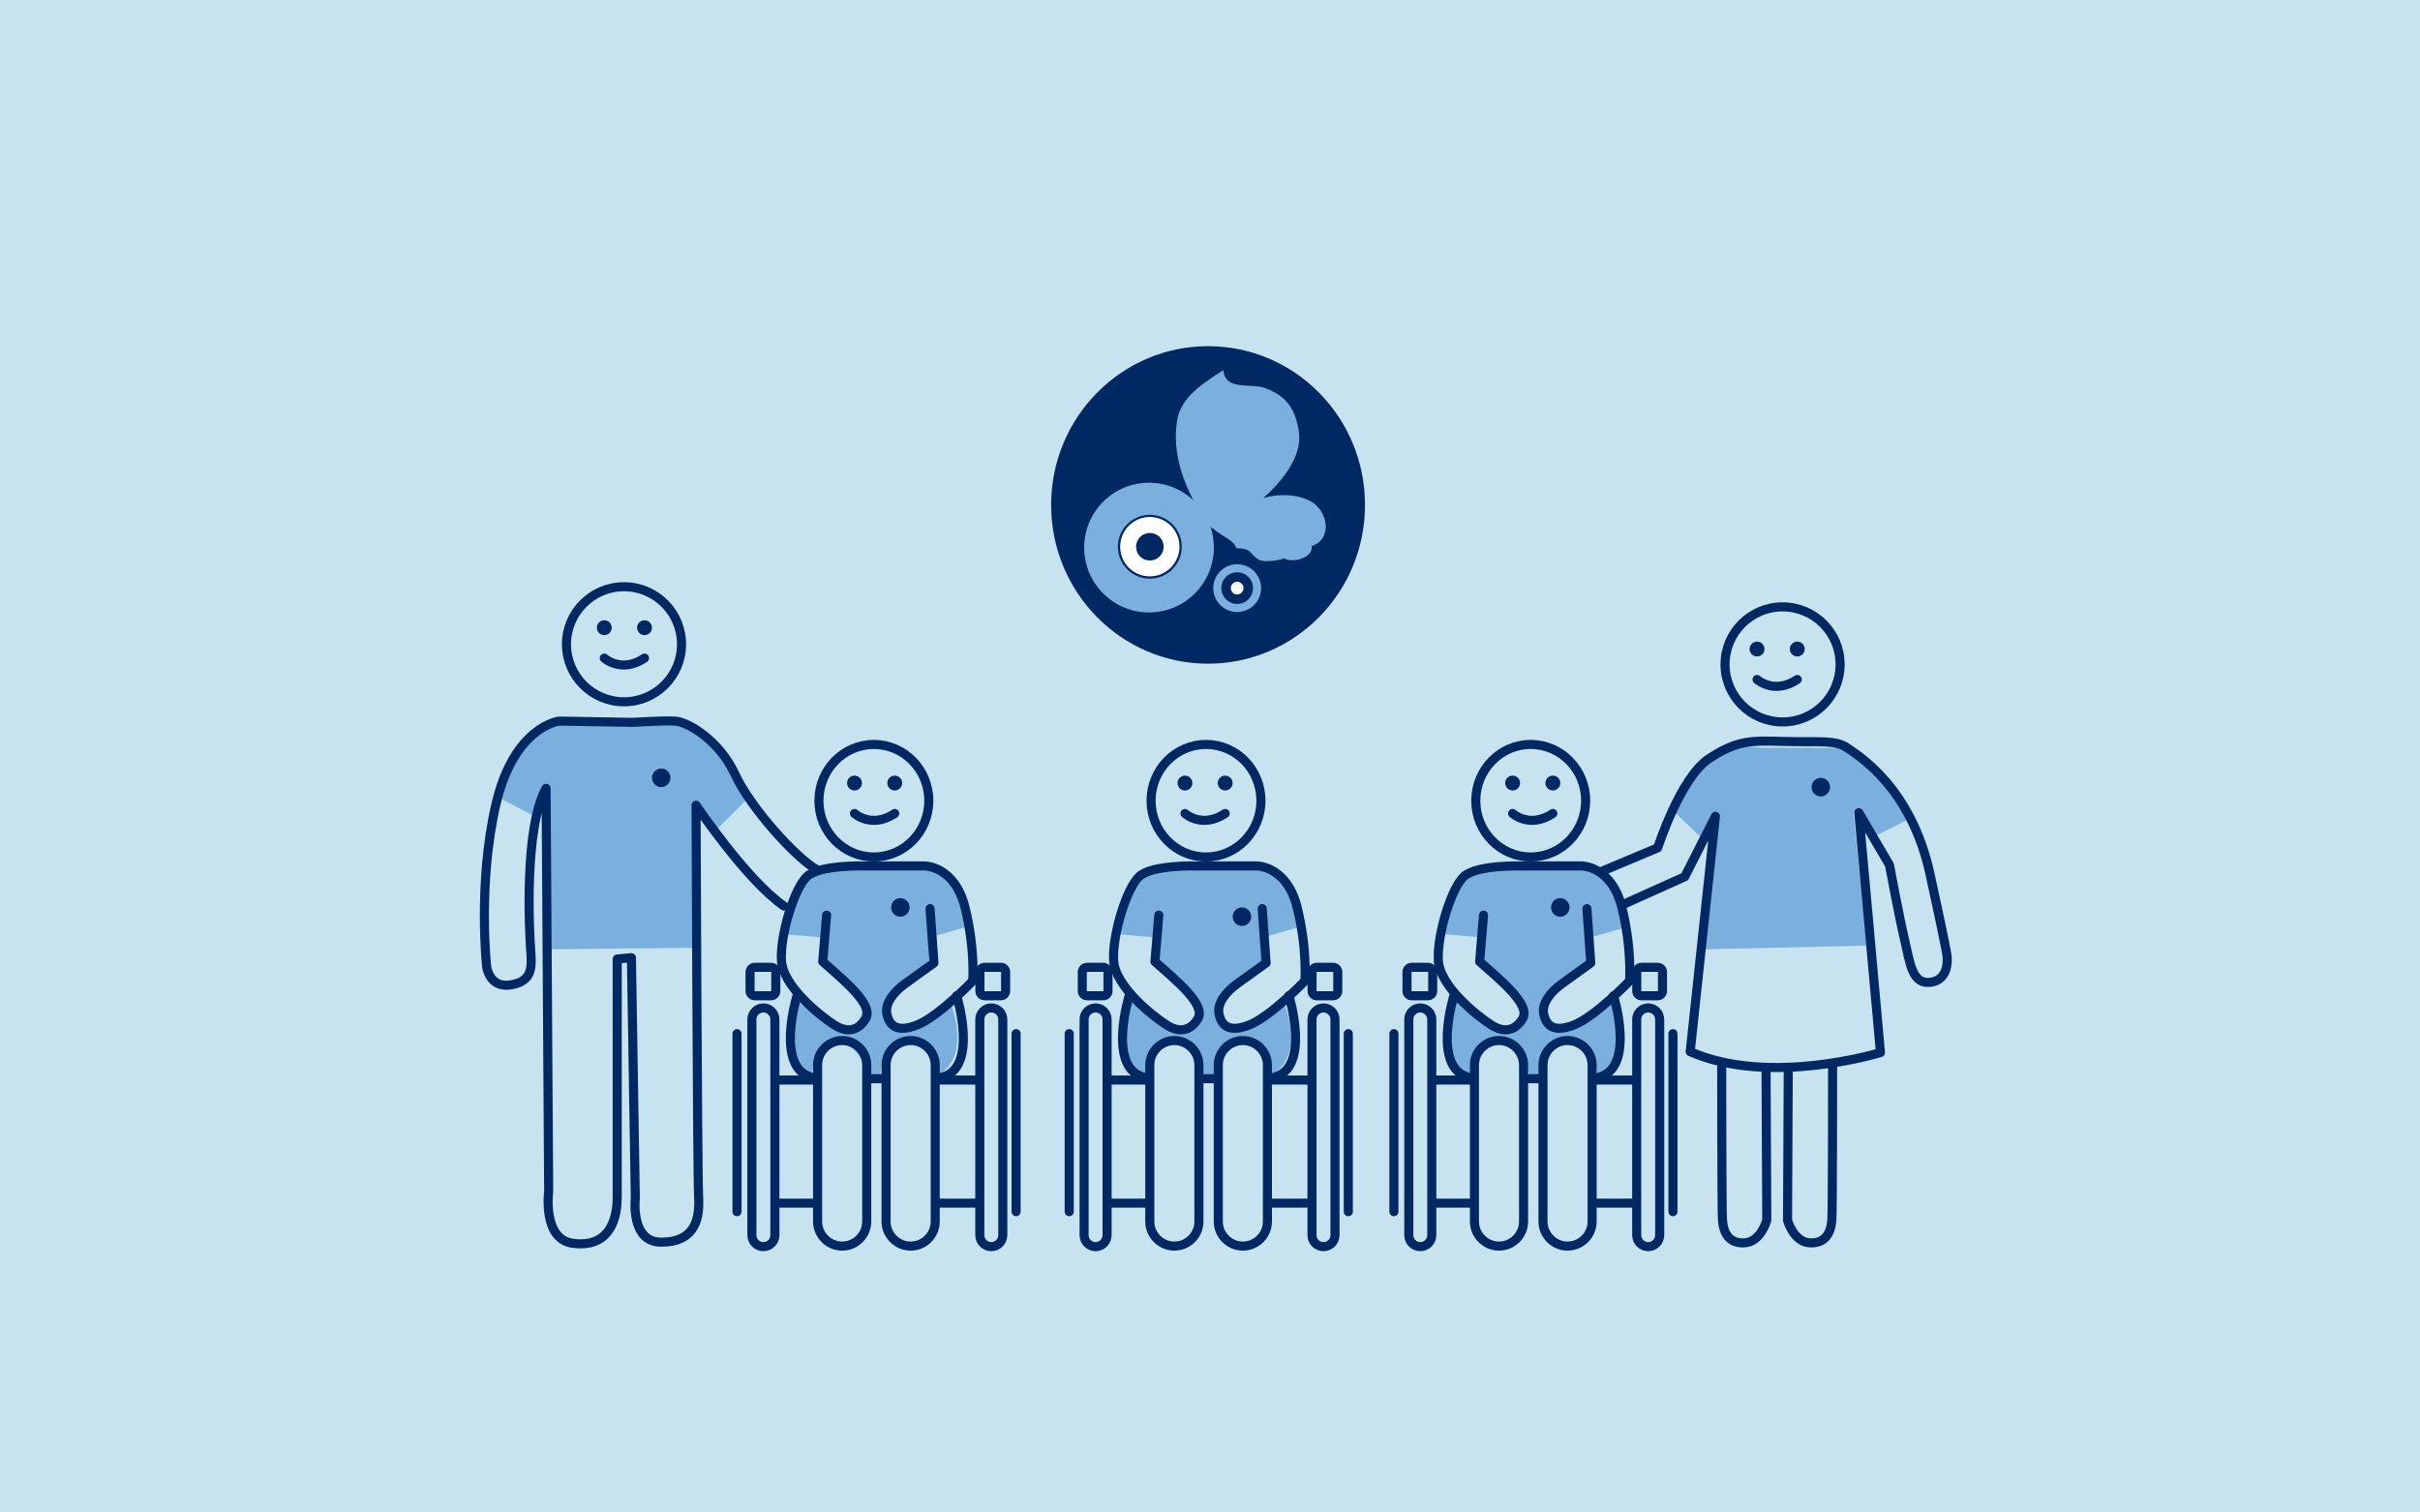 <?xml version="1.0" encoding="UTF-8"?>
<!-- Generator: Adobe Illustrator 24.0.3, SVG Export Plug-In . SVG Version: 6.00 Build 0)  -->
<svg version="1.1" id="Layer_1" xmlns="http://www.w3.org/2000/svg" xmlns:xlink="http://www.w3.org/1999/xlink" x="0px" y="0px" viewBox="0 0 400 250" style="enable-background:new 0 0 400 250;" xml:space="preserve">
<style type="text/css">
	.st0{fill:#C7E3EF;}
	.st1{fill:#7AAFDE;}
	.st2{fill:none;stroke:#002963;stroke-width:1.5;stroke-linecap:round;stroke-linejoin:round;stroke-miterlimit:10;}
	.st3{fill:#002963;}
	.st4{fill:#FFFFFF;}
</style>
<g id="Layer_1_1_">
	<rect class="st0" width="400" height="250"/>
</g>
<g id="Layer_2_1_">
	<path class="st1" d="M129.3,154.4c0,0,1.28-8.44,4.35-9.72s6.04-1.33,6.04-1.33h8.6c0,0,6.91-1.31,9.21,2.97s2.35,6.86,2.35,6.86   l-5.73,1.64l-0.77-4.5l0.15,8.7c0,0-7.06,4.5-7.06,8.08s2.81,4.45,10.75-1.17c0,0,3.53,8.85-2.35,11.92c0,0-0.41-6.45-5.58-5.78   c-3.94,0.51-3.73,5.78-3.73,5.78h-1.94c0,0-1.5-5.01-4.3-5.27c-4.91-0.46-5.12,5.27-5.12,5.27s-6.91-1.18-2.81-12.69   c0,0,1.61,1.34,5.78,4.4c2.51,1.84,8.9-1.64,2.76-6.86c-3.72-3.16-4.5-3.58-4.5-3.58l0.31-4.19L129.3,154.4z"/>
	<path class="st1" d="M184.41,154.4c0,0,1.28-8.44,4.35-9.72s6.04-1.33,6.04-1.33h8.6c0,0,6.91-1.31,9.21,2.97s2.35,6.86,2.35,6.86   l-5.73,1.64l-0.77-4.5l0.15,8.7c0,0-7.06,4.5-7.06,8.08s2.81,4.45,10.75-1.17c0,0,3.53,8.85-2.35,11.92c0,0-0.41-6.45-5.58-5.78   c-3.94,0.51-3.73,5.78-3.73,5.78h-1.94c0,0-1.5-5.01-4.3-5.27c-4.91-0.46-5.12,5.27-5.12,5.27s-6.91-1.18-2.81-12.69   c0,0,1.61,1.34,5.78,4.4c2.51,1.84,8.9-1.64,2.76-6.86c-3.72-3.16-4.5-3.58-4.5-3.58l0.31-4.19L184.41,154.4z"/>
	<path class="st1" d="M238.53,154.4c0,0,1.28-8.44,4.35-9.72s6.04-1.33,6.04-1.33h8.6c0,0,6.91-1.31,9.21,2.97s2.35,6.86,2.35,6.86   l-5.73,1.64l-0.77-4.5l0.15,8.7c0,0-7.06,4.5-7.06,8.08s2.81,4.45,10.75-1.17c0,0,3.53,8.85-2.35,11.92c0,0-0.41-6.45-5.58-5.78   c-3.94,0.51-3.73,5.78-3.73,5.78h-1.94c0,0-1.5-5.01-4.3-5.27c-4.91-0.46-5.12,5.27-5.12,5.27s-6.91-1.18-2.81-12.69   c0,0,1.61,1.34,5.78,4.4c2.51,1.84,8.9-1.64,2.76-6.86c-3.72-3.16-4.5-3.58-4.5-3.58l0.31-4.19L238.53,154.4z"/>
	<path class="st1" d="M81.98,131.59l5.88,3.07l1.84-3.89l0.46,26.14l24.71-0.25l-0.15-24.56l3.43,5.32l5.83-5.83l-5.12-8.19   l-6.98-4.09l-20.06,0.01C91.83,119.33,85.82,119.82,81.98,131.59"/>
	<path class="st1" d="M276.65,134.1l4.35,4.15l2.56-4.15l-2.41,22.82l27.43-0.62l-2.25-22.2l2.97,4.4l6.34-3.17   c0,0-4.96-8.9-11.1-11.72h-2.81h-10.75C290.98,123.61,281.56,121.31,276.65,134.1"/>
	<path class="st2" d="M264.76,144.02l9.24-3.88c0,0,3.73-11.62,8.49-14.75c4.77-3.13,7.01-2.98,12.67-2.83s8.2-0.3,10.14,1.04   c1.94,1.34,10.58,6.56,13.71,20.87s2.83,13.71,2.83,13.71s0.45,3.73-2.68,4.17c-3.13,0.45-3.43-3.13-4.32-6.86   s-2.53-12.52-2.53-12.52l-5.07-8.64l3.58,39.65c0,0-18.33,5.66-31.45-0.15l4.17-38.9l-5.07,9.99l-10.28,4.62"/>
	<line class="st2" x1="198.27" y1="178.3" x2="201.25" y2="178.3"/>
	<path class="st2" d="M213.04,164.59c0,0,3.73,12-2.53,13.49"/>
	<path class="st2" d="M186.64,164.59c0,0-3.73,12,2.53,13.49"/>
	<line class="st2" x1="209.82" y1="198.87" x2="216.23" y2="198.87"/>
	<line class="st2" x1="209.82" y1="178.52" x2="216.23" y2="178.52"/>
	<line class="st2" x1="183.37" y1="198.87" x2="189.77" y2="198.87"/>
	<line class="st2" x1="183.37" y1="178.52" x2="189.77" y2="178.52"/>
	<line class="st2" x1="222.86" y1="170.85" x2="222.86" y2="200.28"/>
	<line class="st2" x1="176.73" y1="170.85" x2="176.73" y2="200.28"/>
	<path class="st2" d="M220.35,164.59h-2.71c-0.42,0-0.77-0.34-0.77-0.77v-3.16c0-0.42,0.34-0.77,0.77-0.77h2.71   c0.42,0,0.77,0.34,0.77,0.77v3.16C221.12,164.24,220.78,164.59,220.35,164.59z"/>
	<path class="st2" d="M182.37,164.59h-2.71c-0.42,0-0.77-0.34-0.77-0.77v-3.16c0-0.42,0.34-0.77,0.77-0.77h2.71   c0.42,0,0.77,0.34,0.77,0.77v3.16C183.14,164.24,182.8,164.59,182.37,164.59z"/>
	<path class="st2" d="M218.76,206.06L218.76,206.06c-1.05,0-1.9-0.85-1.9-1.9V168.5c0-1.05,0.86-1.9,1.9-1.9s1.9,0.86,1.9,1.9v35.66   C220.66,205.2,219.81,206.06,218.76,206.06z"/>
	<path class="st2" d="M181.09,206.06L181.09,206.06c-1.05,0-1.9-0.85-1.9-1.9V168.5c0-1.05,0.86-1.9,1.9-1.9   c1.05,0,1.9,0.86,1.9,1.9v35.66C182.99,205.2,182.14,206.06,181.09,206.06z"/>
	<path class="st2" d="M205.43,205.97L205.43,205.97c-2.23,0-4.06-1.83-4.06-4.06v-25.86c0-2.23,1.83-4.06,4.06-4.06   s4.06,1.83,4.06,4.06v25.86C209.49,204.14,207.67,205.97,205.43,205.97z"/>
	<path class="st2" d="M194.11,205.97L194.11,205.97c-2.23,0-4.06-1.83-4.06-4.06v-25.86c0-2.23,1.83-4.06,4.06-4.06   s4.06,1.83,4.06,4.06v25.86C198.17,204.14,196.34,205.97,194.11,205.97z"/>
	<path class="st2" d="M191.54,151.26l-0.64,7.69c3.63,3.21,8.47,7.17,7.1,9.43c-1.09,1.8-2.82,2.53-5.17,1.04   c-2.35-1.5-8.55-6.41-8.76-10.69c-0.21-4.27,2.14-11.97,4.27-13.89c2.14-1.92,9.4-1.71,9.4-1.71h10.04c0,0,4.92,0,6.62,6.84   c1.71,6.84,1.28,12.18,1.28,12.18s-5.71,5.91-9.19,7.27c-3.22,1.26-4.6,0.23-5.01-1.87c-0.32-1.63,1.03-3.52,3.05-4.97   c2.01-1.45,4.74-3.41,4.74-3.41l-0.64-8.98"/>
	<path class="st2" d="M208.42,132.35c0,5.13-4.06,9.3-9.08,9.3s-9.08-4.16-9.08-9.3s4.07-9.3,9.08-9.3   C204.36,123.05,208.42,127.21,208.42,132.35z"/>
	<line class="st2" x1="251.93" y1="178.3" x2="254.91" y2="178.3"/>
	<path class="st2" d="M266.7,164.59c0,0,3.73,12-2.53,13.49"/>
	<path class="st2" d="M240.31,164.59c0,0-3.73,12,2.53,13.49"/>
	<line class="st2" x1="263.48" y1="198.87" x2="269.89" y2="198.87"/>
	<line class="st2" x1="263.48" y1="178.52" x2="269.89" y2="178.52"/>
	<line class="st2" x1="237.03" y1="198.87" x2="243.44" y2="198.87"/>
	<line class="st2" x1="237.03" y1="178.52" x2="243.44" y2="178.52"/>
	<line class="st2" x1="276.52" y1="170.85" x2="276.52" y2="200.28"/>
	<line class="st2" x1="230.4" y1="170.85" x2="230.4" y2="200.28"/>
	<path class="st2" d="M274.02,164.59h-2.71c-0.42,0-0.77-0.34-0.77-0.77v-3.16c0-0.42,0.34-0.77,0.77-0.77h2.71   c0.42,0,0.77,0.34,0.77,0.77v3.16C274.78,164.24,274.44,164.59,274.02,164.59z"/>
	<path class="st2" d="M236.04,164.59h-2.71c-0.42,0-0.77-0.34-0.77-0.77v-3.16c0-0.42,0.34-0.77,0.77-0.77h2.71   c0.42,0,0.77,0.34,0.77,0.77v3.16C236.81,164.24,236.46,164.59,236.04,164.59z"/>
	<path class="st2" d="M272.43,206.06L272.43,206.06c-1.05,0-1.9-0.85-1.9-1.9V168.5c0-1.05,0.85-1.9,1.9-1.9   c1.04,0,1.9,0.86,1.9,1.9v35.66C274.32,205.2,273.47,206.06,272.43,206.06z"/>
	<path class="st2" d="M234.76,206.06L234.76,206.06c-1.05,0-1.9-0.85-1.9-1.9V168.5c0-1.05,0.85-1.9,1.9-1.9   c1.05,0,1.9,0.86,1.9,1.9v35.66C236.66,205.2,235.8,206.06,234.76,206.06z"/>
	<path class="st2" d="M259.1,205.97L259.1,205.97c-2.23,0-4.06-1.83-4.06-4.06v-25.86c0-2.23,1.83-4.06,4.06-4.06   s4.06,1.83,4.06,4.06v25.86C263.16,204.14,261.33,205.97,259.1,205.97z"/>
	<path class="st2" d="M247.77,205.97L247.77,205.97c-2.23,0-4.06-1.83-4.06-4.06v-25.86c0-2.23,1.83-4.06,4.06-4.06   s4.06,1.83,4.06,4.06v25.86C251.83,204.14,250,205.97,247.77,205.97z"/>
	<path class="st2" d="M245.21,151.26l-0.64,7.69c3.63,3.21,8.47,7.17,7.1,9.43c-1.09,1.8-2.82,2.53-5.17,1.04   c-2.35-1.5-8.55-6.41-8.76-10.69c-0.21-4.27,2.14-11.97,4.27-13.89c2.14-1.92,9.4-1.71,9.4-1.71h10.04c0,0,4.92,0,6.62,6.84   s1.28,12.18,1.28,12.18s-5.71,5.91-9.19,7.27c-3.22,1.26-4.6,0.23-5.01-1.87c-0.32-1.63,1.03-3.52,3.05-4.97   c2.01-1.45,4.74-3.41,4.74-3.41l-0.64-8.98"/>
	<path class="st2" d="M262.09,132.35c0,5.13-4.07,9.3-9.08,9.3s-9.08-4.16-9.08-9.3s4.07-9.3,9.08-9.3S262.09,127.21,262.09,132.35z   "/>
	<line class="st2" x1="143.36" y1="178.3" x2="146.34" y2="178.3"/>
	<path class="st2" d="M158.13,164.59c0,0,3.73,12-2.53,13.49"/>
	<path class="st2" d="M131.74,164.59c0,0-3.73,12,2.53,13.49"/>
	<line class="st2" x1="154.91" y1="198.87" x2="161.32" y2="198.87"/>
	<line class="st2" x1="154.91" y1="178.52" x2="161.32" y2="178.52"/>
	<line class="st2" x1="128.46" y1="198.87" x2="134.86" y2="198.87"/>
	<line class="st2" x1="128.46" y1="178.52" x2="134.86" y2="178.52"/>
	<line class="st2" x1="167.95" y1="170.85" x2="167.95" y2="200.28"/>
	<line class="st2" x1="121.82" y1="170.85" x2="121.82" y2="200.28"/>
	<path class="st2" d="M165.45,164.59h-2.71c-0.42,0-0.77-0.34-0.77-0.77v-3.16c0-0.42,0.34-0.77,0.77-0.77h2.71   c0.42,0,0.77,0.34,0.77,0.77v3.16C166.21,164.24,165.87,164.59,165.45,164.59z"/>
	<path class="st2" d="M127.46,164.59h-2.71c-0.42,0-0.77-0.34-0.77-0.77v-3.16c0-0.42,0.34-0.77,0.77-0.77h2.71   c0.42,0,0.77,0.34,0.77,0.77v3.16C128.23,164.24,127.89,164.59,127.46,164.59z"/>
	<path class="st2" d="M163.85,206.06L163.85,206.06c-1.05,0-1.9-0.85-1.9-1.9V168.5c0-1.05,0.86-1.9,1.9-1.9   c1.05,0,1.9,0.86,1.9,1.9v35.66C165.75,205.2,164.9,206.06,163.85,206.06z"/>
	<path class="st2" d="M126.18,206.06L126.18,206.06c-1.05,0-1.9-0.85-1.9-1.9V168.5c0-1.05,0.86-1.9,1.9-1.9s1.9,0.86,1.9,1.9v35.66   C128.08,205.2,127.23,206.06,126.18,206.06z"/>
	<path class="st2" d="M150.52,205.97L150.52,205.97c-2.23,0-4.06-1.83-4.06-4.06v-25.86c0-2.23,1.83-4.06,4.06-4.06   s4.06,1.83,4.06,4.06v25.86C154.58,204.14,152.76,205.97,150.52,205.97z"/>
	<path class="st2" d="M139.2,205.97L139.2,205.97c-2.23,0-4.06-1.83-4.06-4.06v-25.86c0-2.23,1.83-4.06,4.06-4.06   s4.06,1.83,4.06,4.06v25.86C143.26,204.14,141.43,205.97,139.2,205.97z"/>
	<path class="st2" d="M136.63,151.26l-0.64,7.69c3.63,3.21,8.47,7.17,7.1,9.43c-1.09,1.8-2.82,2.53-5.17,1.04   c-2.35-1.5-8.55-6.41-8.76-10.69c-0.21-4.27,2.14-11.97,4.27-13.89c2.14-1.92,9.4-1.71,9.4-1.71h10.04c0,0,4.92,0,6.63,6.84   s1.28,12.18,1.28,12.18s-5.71,5.91-9.19,7.27c-3.22,1.26-4.6,0.23-5.01-1.87c-0.32-1.63,1.03-3.52,3.05-4.97   c2.01-1.45,4.74-3.41,4.74-3.41l-0.64-8.98"/>
	<path class="st2" d="M153.52,132.35c0,5.13-4.07,9.3-9.08,9.3s-9.08-4.16-9.08-9.3s4.07-9.3,9.08-9.3S153.52,127.21,153.52,132.35z   "/>
	<path class="st2" d="M129.58,149.76c-6.2-4.27-14.53-16.67-14.53-16.67s0.21,60.9,0.43,64.96c0.21,4.06-1.07,7.27-6.2,7.27   s-4.27-7.27-4.27-7.27l-0.64-39.75l-2.35,0.21v39.32c0,4.92-2.14,8.34-7.27,7.69c-5.13-0.64-4.06-8.55-4.06-8.55l-0.43-66.67   c-3.63,6.41-2.78,23.51-2.56,26.5c0.21,2.99,0.43,5.34-3.2,5.98s-4.06-2.99-4.06-2.99s-1.5-13.68,1.5-26.71   c2.99-13.04,10.47-13.89,10.47-13.89l12.18,0.21c0,0,4.84-0.32,6.98-0.21s7.34,3.21,9.9,8.76c2.56,5.56,10.06,13.83,13.48,15.76"/>
	<path class="st2" d="M304.15,109.82c0,5.25-4.26,9.51-9.51,9.51s-9.51-4.26-9.51-9.51s4.26-9.51,9.51-9.51   C299.9,100.31,304.15,104.57,304.15,109.82z"/>
	<path class="st2" d="M112.65,106.49c0,5.25-4.26,9.51-9.51,9.51s-9.51-4.26-9.51-9.51s4.26-9.51,9.51-9.51   C108.4,96.98,112.65,101.24,112.65,106.49z"/>
	<path class="st2" d="M295.58,176.95l-0.12,24.75c0,0,0.98,3.58,3.66,3.73c2.69,0.15,3.54-1.79,3.67-3.88   c0.12-2.09,0.12-25.5,0.12-25.5 M291.91,176.95l0.12,24.75c0,0-0.98,3.58-3.67,3.73s-3.54-1.79-3.66-3.88s-0.12-25.5-0.12-25.5"/>
	<path class="st3" d="M199.68,109.7c14.32,0,25.94-11.75,25.94-26.24s-11.61-26.24-25.94-26.24c-14.32,0-25.94,11.75-25.94,26.24   C173.74,97.96,185.36,109.7,199.68,109.7"/>
	<path class="st1" d="M200.64,90.51c0,5.92-4.8,10.72-10.72,10.72s-10.72-4.8-10.72-10.72s4.8-10.72,10.72-10.72   S200.64,84.59,200.64,90.51"/>
	<path class="st4" d="M195.25,90.37c0,2.87-2.33,5.2-5.2,5.2s-5.2-2.33-5.2-5.2c0-2.87,2.33-5.2,5.2-5.2   C192.93,85.17,195.25,87.5,195.25,90.37"/>
	<path class="st3" d="M192.34,90.37c0,1.26-1.02,2.28-2.28,2.28s-2.28-1.02-2.28-2.28s1.02-2.28,2.28-2.28   C191.32,88.09,192.34,89.11,192.34,90.37"/>
	<path class="st3" d="M190.05,95.27c2.71,0,4.9-2.2,4.91-4.91c0-2.71-2.2-4.9-4.91-4.91c-2.71,0.01-4.9,2.2-4.9,4.91   C185.15,93.08,187.34,95.27,190.05,95.27 M184.77,90.37c0-2.92,2.36-5.28,5.28-5.28s5.28,2.36,5.28,5.28   c0,2.91-2.36,5.28-5.28,5.28S184.77,93.28,184.77,90.37"/>
	<path class="st1" d="M194.65,69.09c0.8-4.03,5.5-6.46,7.56-7.93c0.32,3.56,4.43,2.03,7.05,3.04c3.42,1.31,4.87,3.44,5.43,7.18   c1.21,7.95-13.19,16.96-14.5,15.85C200.19,87.22,192.81,78.4,194.65,69.09"/>
	<path class="st1" d="M205.94,83.92c1.94-1.98,6.86-2.83,10.28-1.28c3.46,1.57,4.05,6.59,0.58,7.61c0.32,1.94-3.12,2.9-4.58,2.03   c-0.06,0.18-3.13,0.8-4.12,0.24c-1.83-1.05-0.89-1.82-3.72-1.91c-0.66-1.65-2.95-2.11-4.12-3.53   C200.25,87.08,204.23,85.66,205.94,83.92"/>
	<path class="st1" d="M204.49,93.26c2.18,0,3.95,1.77,3.95,3.95s-1.77,3.95-3.95,3.95s-3.95-1.77-3.95-3.95   C200.54,95.03,202.31,93.26,204.49,93.26"/>
	<path class="st4" d="M204.49,95.38c1.01,0,1.84,0.82,1.84,1.83s-0.82,1.83-1.84,1.83s-1.84-0.82-1.84-1.83   C202.65,96.2,203.48,95.38,204.49,95.38"/>
	<path class="st3" d="M204.49,98.26c0.58,0,1.05-0.47,1.05-1.05s-0.47-1.05-1.05-1.05s-1.05,0.47-1.05,1.05   S203.91,98.26,204.49,98.26 M204.49,99.83c-1.45,0-2.62-1.17-2.62-2.62c0-1.45,1.17-2.62,2.62-2.62s2.62,1.17,2.62,2.62   S205.94,99.83,204.49,99.83"/>
	<path class="st3" d="M106.53,104.98c0.68,0,1.23-0.55,1.23-1.23s-0.55-1.23-1.23-1.23s-1.23,0.55-1.23,1.23   C105.3,104.43,105.85,104.98,106.53,104.98"/>
	<path class="st3" d="M147.89,130.66c0.68,0,1.23-0.55,1.23-1.23s-0.55-1.23-1.23-1.23s-1.23,0.55-1.23,1.23   C146.67,130.11,147.22,130.66,147.89,130.66"/>
	<path class="st3" d="M202.51,130.66c0.68,0,1.23-0.55,1.23-1.23s-0.55-1.23-1.23-1.23s-1.23,0.55-1.23,1.23   C201.29,130.11,201.83,130.66,202.51,130.66"/>
	<path class="st3" d="M256.67,130.66c0.68,0,1.23-0.55,1.23-1.23s-0.55-1.23-1.23-1.23c-0.68,0-1.23,0.55-1.23,1.23   C255.44,130.11,255.99,130.66,256.67,130.66"/>
	<path class="st3" d="M297.07,108.51c0.68,0,1.23-0.55,1.23-1.23s-0.55-1.23-1.23-1.23c-0.68,0-1.23,0.55-1.23,1.23   S296.39,108.51,297.07,108.51"/>
	<path class="st3" d="M99.88,104.98c0.68,0,1.23-0.55,1.23-1.23s-0.55-1.23-1.23-1.23s-1.23,0.55-1.23,1.23   C98.65,104.43,99.2,104.98,99.88,104.98"/>
	<path class="st3" d="M141.24,130.66c0.68,0,1.23-0.55,1.23-1.23s-0.55-1.23-1.23-1.23s-1.23,0.55-1.23,1.23   C140.02,130.11,140.56,130.66,141.24,130.66"/>
	<path class="st3" d="M195.86,130.66c0.68,0,1.23-0.55,1.23-1.23s-0.55-1.23-1.23-1.23s-1.23,0.55-1.23,1.23   S195.18,130.66,195.86,130.66"/>
	<path class="st3" d="M250.02,130.66c0.68,0,1.23-0.55,1.23-1.23s-0.55-1.23-1.23-1.23s-1.23,0.55-1.23,1.23   C248.79,130.11,249.34,130.66,250.02,130.66"/>
	<path class="st3" d="M290.42,108.51c0.68,0,1.23-0.55,1.23-1.23s-0.55-1.23-1.23-1.23s-1.23,0.55-1.23,1.23   S289.74,108.51,290.42,108.51"/>
	<path class="st3" d="M148.82,151.52c0.85,0,1.53-0.69,1.53-1.54c0-0.84-0.69-1.53-1.53-1.53c-0.85,0-1.53,0.69-1.53,1.53   C147.28,150.83,147.97,151.52,148.82,151.52"/>
	<path class="st3" d="M109.29,130.1c0.85,0,1.53-0.69,1.53-1.54c0-0.84-0.69-1.53-1.53-1.53s-1.53,0.69-1.53,1.53   C107.76,129.42,108.44,130.1,109.29,130.1"/>
	<path class="st3" d="M205.28,153.05c0.85,0,1.53-0.69,1.53-1.54c0-0.84-0.69-1.53-1.53-1.53s-1.53,0.69-1.53,1.53   C203.74,152.37,204.43,153.05,205.28,153.05"/>
	<path class="st3" d="M257.9,151.52c0.85,0,1.53-0.69,1.53-1.54c0-0.84-0.69-1.53-1.53-1.53c-0.85,0-1.53,0.69-1.53,1.53   C256.37,150.83,257.05,151.52,257.9,151.52"/>
	<path class="st3" d="M300.96,131.64c0.85,0,1.53-0.69,1.53-1.54c0-0.84-0.69-1.53-1.53-1.53c-0.85,0-1.53,0.69-1.53,1.53   C299.42,130.95,300.11,131.64,300.96,131.64"/>
	<path class="st2" d="M99.88,108.78c0,0,2.81,2.56,6.65,0"/>
	<path class="st2" d="M141.24,134.46c0,0,2.81,2.56,6.65,0"/>
	<path class="st2" d="M195.86,134.46c0,0,2.81,2.56,6.65,0"/>
	<path class="st2" d="M250.02,134.46c0,0,2.81,2.56,6.65,0"/>
	<path class="st2" d="M290.42,112.31c0,0,2.81,2.56,6.65,0"/>
</g>
</svg>